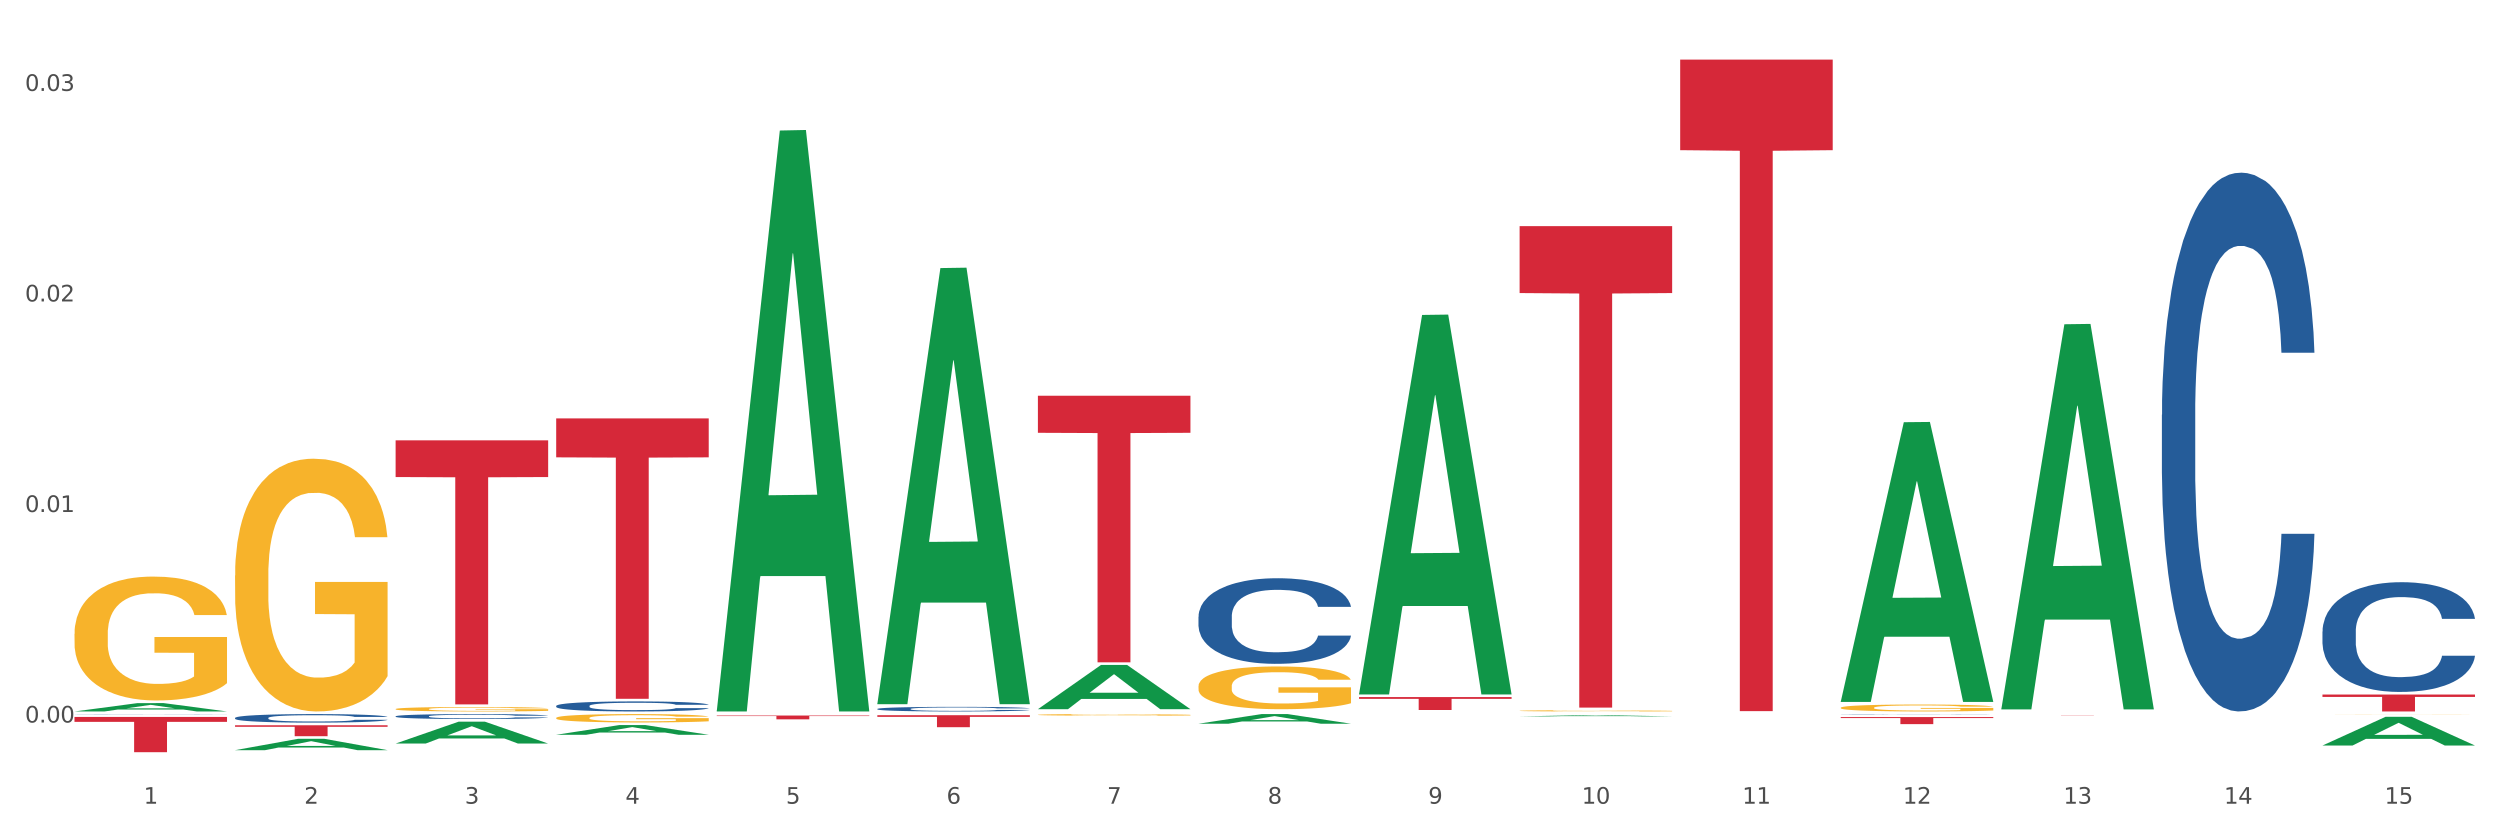 <?xml version="1.0" encoding="utf-8" standalone="no"?>
<!DOCTYPE svg PUBLIC "-//W3C//DTD SVG 1.1//EN"
  "http://www.w3.org/Graphics/SVG/1.1/DTD/svg11.dtd">
<svg xmlns:xlink="http://www.w3.org/1999/xlink" width="1080pt" height="360pt" viewBox="0 0 1080 360" xmlns="http://www.w3.org/2000/svg" version="1.1">
 <rect x="0" y="0" width="1080" height="360" fill="#333333" stroke="none"/>
 <defs>
  <style type="text/css">*{stroke-linejoin: round; stroke-linecap: butt}</style>
 </defs>
 <g id="figure_1">
  <g id="patch_1">
   <path d="M 0 360 
L 1080 360 
L 1080 0 
L 0 0 
z
" style="fill: #ffffff; stroke: #ffffff; stroke-linejoin: miter"/>
  </g>
  <g id="axes_1">
   <g id="matplotlib.axis_1">
    <g id="xtick_1">
     <g id="text_1">
      <!-- 1 -->
      <g style="fill: #4d4d4d" transform="translate(62.07 347.204) scale(0.096 -0.096)">
       <defs>
        <path id="DejaVuSans-31" d="M 794 531 
L 1825 531 
L 1825 4091 
L 703 3866 
L 703 4441 
L 1819 4666 
L 2450 4666 
L 2450 531 
L 3481 531 
L 3481 0 
L 794 0 
L 794 531 
z
" transform="scale(0.016)"/>
       </defs>
       <use xlink:href="#DejaVuSans-31"/>
      </g>
     </g>
    </g>
    <g id="xtick_2">
     <g id="text_2">
      <!-- 2 -->
      <g style="fill: #4d4d4d" transform="translate(131.436 347.204) scale(0.096 -0.096)">
       <defs>
        <path id="DejaVuSans-32" d="M 1228 531 
L 3431 531 
L 3431 0 
L 469 0 
L 469 531 
Q 828 903 1448 1529 
Q 2069 2156 2228 2338 
Q 2531 2678 2651 2914 
Q 2772 3150 2772 3378 
Q 2772 3750 2511 3984 
Q 2250 4219 1831 4219 
Q 1534 4219 1204 4116 
Q 875 4013 500 3803 
L 500 4441 
Q 881 4594 1212 4672 
Q 1544 4750 1819 4750 
Q 2544 4750 2975 4387 
Q 3406 4025 3406 3419 
Q 3406 3131 3298 2873 
Q 3191 2616 2906 2266 
Q 2828 2175 2409 1742 
Q 1991 1309 1228 531 
z
" transform="scale(0.016)"/>
       </defs>
       <use xlink:href="#DejaVuSans-32"/>
      </g>
     </g>
    </g>
    <g id="xtick_3">
     <g id="text_3">
      <!-- 3 -->
      <g style="fill: #4d4d4d" transform="translate(200.802 347.204) scale(0.096 -0.096)">
       <defs>
        <path id="DejaVuSans-33" d="M 2597 2516 
Q 3050 2419 3304 2112 
Q 3559 1806 3559 1356 
Q 3559 666 3084 287 
Q 2609 -91 1734 -91 
Q 1441 -91 1130 -33 
Q 819 25 488 141 
L 488 750 
Q 750 597 1062 519 
Q 1375 441 1716 441 
Q 2309 441 2620 675 
Q 2931 909 2931 1356 
Q 2931 1769 2642 2001 
Q 2353 2234 1838 2234 
L 1294 2234 
L 1294 2753 
L 1863 2753 
Q 2328 2753 2575 2939 
Q 2822 3125 2822 3475 
Q 2822 3834 2567 4026 
Q 2313 4219 1838 4219 
Q 1578 4219 1281 4162 
Q 984 4106 628 3988 
L 628 4550 
Q 988 4650 1302 4700 
Q 1616 4750 1894 4750 
Q 2613 4750 3031 4423 
Q 3450 4097 3450 3541 
Q 3450 3153 3228 2886 
Q 3006 2619 2597 2516 
z
" transform="scale(0.016)"/>
       </defs>
       <use xlink:href="#DejaVuSans-33"/>
      </g>
     </g>
    </g>
    <g id="xtick_4">
     <g id="text_4">
      <!-- 4 -->
      <g style="fill: #4d4d4d" transform="translate(270.169 347.204) scale(0.096 -0.096)">
       <defs>
        <path id="DejaVuSans-34" d="M 2419 4116 
L 825 1625 
L 2419 1625 
L 2419 4116 
z
M 2253 4666 
L 3047 4666 
L 3047 1625 
L 3713 1625 
L 3713 1100 
L 3047 1100 
L 3047 0 
L 2419 0 
L 2419 1100 
L 313 1100 
L 313 1709 
L 2253 4666 
z
" transform="scale(0.016)"/>
       </defs>
       <use xlink:href="#DejaVuSans-34"/>
      </g>
     </g>
    </g>
    <g id="xtick_5">
     <g id="text_5">
      <!-- 5 -->
      <g style="fill: #4d4d4d" transform="translate(339.535 347.204) scale(0.096 -0.096)">
       <defs>
        <path id="DejaVuSans-35" d="M 691 4666 
L 3169 4666 
L 3169 4134 
L 1269 4134 
L 1269 2991 
Q 1406 3038 1543 3061 
Q 1681 3084 1819 3084 
Q 2600 3084 3056 2656 
Q 3513 2228 3513 1497 
Q 3513 744 3044 326 
Q 2575 -91 1722 -91 
Q 1428 -91 1123 -41 
Q 819 9 494 109 
L 494 744 
Q 775 591 1075 516 
Q 1375 441 1709 441 
Q 2250 441 2565 725 
Q 2881 1009 2881 1497 
Q 2881 1984 2565 2268 
Q 2250 2553 1709 2553 
Q 1456 2553 1204 2497 
Q 953 2441 691 2322 
L 691 4666 
z
" transform="scale(0.016)"/>
       </defs>
       <use xlink:href="#DejaVuSans-35"/>
      </g>
     </g>
    </g>
    <g id="xtick_6">
     <g id="text_6">
      <!-- 6 -->
      <g style="fill: #4d4d4d" transform="translate(408.901 347.204) scale(0.096 -0.096)">
       <defs>
        <path id="DejaVuSans-36" d="M 2113 2584 
Q 1688 2584 1439 2293 
Q 1191 2003 1191 1497 
Q 1191 994 1439 701 
Q 1688 409 2113 409 
Q 2538 409 2786 701 
Q 3034 994 3034 1497 
Q 3034 2003 2786 2293 
Q 2538 2584 2113 2584 
z
M 3366 4563 
L 3366 3988 
Q 3128 4100 2886 4159 
Q 2644 4219 2406 4219 
Q 1781 4219 1451 3797 
Q 1122 3375 1075 2522 
Q 1259 2794 1537 2939 
Q 1816 3084 2150 3084 
Q 2853 3084 3261 2657 
Q 3669 2231 3669 1497 
Q 3669 778 3244 343 
Q 2819 -91 2113 -91 
Q 1303 -91 875 529 
Q 447 1150 447 2328 
Q 447 3434 972 4092 
Q 1497 4750 2381 4750 
Q 2619 4750 2861 4703 
Q 3103 4656 3366 4563 
z
" transform="scale(0.016)"/>
       </defs>
       <use xlink:href="#DejaVuSans-36"/>
      </g>
     </g>
    </g>
    <g id="xtick_7">
     <g id="text_7">
      <!-- 7 -->
      <g style="fill: #4d4d4d" transform="translate(478.267 347.204) scale(0.096 -0.096)">
       <defs>
        <path id="DejaVuSans-37" d="M 525 4666 
L 3525 4666 
L 3525 4397 
L 1831 0 
L 1172 0 
L 2766 4134 
L 525 4134 
L 525 4666 
z
" transform="scale(0.016)"/>
       </defs>
       <use xlink:href="#DejaVuSans-37"/>
      </g>
     </g>
    </g>
    <g id="xtick_8">
     <g id="text_8">
      <!-- 8 -->
      <g style="fill: #4d4d4d" transform="translate(547.634 347.204) scale(0.096 -0.096)">
       <defs>
        <path id="DejaVuSans-38" d="M 2034 2216 
Q 1584 2216 1326 1975 
Q 1069 1734 1069 1313 
Q 1069 891 1326 650 
Q 1584 409 2034 409 
Q 2484 409 2743 651 
Q 3003 894 3003 1313 
Q 3003 1734 2745 1975 
Q 2488 2216 2034 2216 
z
M 1403 2484 
Q 997 2584 770 2862 
Q 544 3141 544 3541 
Q 544 4100 942 4425 
Q 1341 4750 2034 4750 
Q 2731 4750 3128 4425 
Q 3525 4100 3525 3541 
Q 3525 3141 3298 2862 
Q 3072 2584 2669 2484 
Q 3125 2378 3379 2068 
Q 3634 1759 3634 1313 
Q 3634 634 3220 271 
Q 2806 -91 2034 -91 
Q 1263 -91 848 271 
Q 434 634 434 1313 
Q 434 1759 690 2068 
Q 947 2378 1403 2484 
z
M 1172 3481 
Q 1172 3119 1398 2916 
Q 1625 2713 2034 2713 
Q 2441 2713 2670 2916 
Q 2900 3119 2900 3481 
Q 2900 3844 2670 4047 
Q 2441 4250 2034 4250 
Q 1625 4250 1398 4047 
Q 1172 3844 1172 3481 
z
" transform="scale(0.016)"/>
       </defs>
       <use xlink:href="#DejaVuSans-38"/>
      </g>
     </g>
    </g>
    <g id="xtick_9">
     <g id="text_9">
      <!-- 9 -->
      <g style="fill: #4d4d4d" transform="translate(617 347.204) scale(0.096 -0.096)">
       <defs>
        <path id="DejaVuSans-39" d="M 703 97 
L 703 672 
Q 941 559 1184 500 
Q 1428 441 1663 441 
Q 2288 441 2617 861 
Q 2947 1281 2994 2138 
Q 2813 1869 2534 1725 
Q 2256 1581 1919 1581 
Q 1219 1581 811 2004 
Q 403 2428 403 3163 
Q 403 3881 828 4315 
Q 1253 4750 1959 4750 
Q 2769 4750 3195 4129 
Q 3622 3509 3622 2328 
Q 3622 1225 3098 567 
Q 2575 -91 1691 -91 
Q 1453 -91 1209 -44 
Q 966 3 703 97 
z
M 1959 2075 
Q 2384 2075 2632 2365 
Q 2881 2656 2881 3163 
Q 2881 3666 2632 3958 
Q 2384 4250 1959 4250 
Q 1534 4250 1286 3958 
Q 1038 3666 1038 3163 
Q 1038 2656 1286 2365 
Q 1534 2075 1959 2075 
z
" transform="scale(0.016)"/>
       </defs>
       <use xlink:href="#DejaVuSans-39"/>
      </g>
     </g>
    </g>
    <g id="xtick_10">
     <g id="text_10">
      <!-- 10 -->
      <g style="fill: #4d4d4d" transform="translate(683.312 347.204) scale(0.096 -0.096)">
       <defs>
        <path id="DejaVuSans-30" d="M 2034 4250 
Q 1547 4250 1301 3770 
Q 1056 3291 1056 2328 
Q 1056 1369 1301 889 
Q 1547 409 2034 409 
Q 2525 409 2770 889 
Q 3016 1369 3016 2328 
Q 3016 3291 2770 3770 
Q 2525 4250 2034 4250 
z
M 2034 4750 
Q 2819 4750 3233 4129 
Q 3647 3509 3647 2328 
Q 3647 1150 3233 529 
Q 2819 -91 2034 -91 
Q 1250 -91 836 529 
Q 422 1150 422 2328 
Q 422 3509 836 4129 
Q 1250 4750 2034 4750 
z
" transform="scale(0.016)"/>
       </defs>
       <use xlink:href="#DejaVuSans-31"/>
       <use xlink:href="#DejaVuSans-30" transform="translate(63.623 0)"/>
      </g>
     </g>
    </g>
    <g id="xtick_11">
     <g id="text_11">
      <!-- 11 -->
      <g style="fill: #4d4d4d" transform="translate(752.678 347.204) scale(0.096 -0.096)">
       <use xlink:href="#DejaVuSans-31"/>
       <use xlink:href="#DejaVuSans-31" transform="translate(63.623 0)"/>
      </g>
     </g>
    </g>
    <g id="xtick_12">
     <g id="text_12">
      <!-- 12 -->
      <g style="fill: #4d4d4d" transform="translate(822.044 347.204) scale(0.096 -0.096)">
       <use xlink:href="#DejaVuSans-31"/>
       <use xlink:href="#DejaVuSans-32" transform="translate(63.623 0)"/>
      </g>
     </g>
    </g>
    <g id="xtick_13">
     <g id="text_13">
      <!-- 13 -->
      <g style="fill: #4d4d4d" transform="translate(891.411 347.204) scale(0.096 -0.096)">
       <use xlink:href="#DejaVuSans-31"/>
       <use xlink:href="#DejaVuSans-33" transform="translate(63.623 0)"/>
      </g>
     </g>
    </g>
    <g id="xtick_14">
     <g id="text_14">
      <!-- 14 -->
      <g style="fill: #4d4d4d" transform="translate(960.777 347.204) scale(0.096 -0.096)">
       <use xlink:href="#DejaVuSans-31"/>
       <use xlink:href="#DejaVuSans-34" transform="translate(63.623 0)"/>
      </g>
     </g>
    </g>
    <g id="xtick_15">
     <g id="text_15">
      <!-- 15 -->
      <g style="fill: #4d4d4d" transform="translate(1030.143 347.204) scale(0.096 -0.096)">
       <use xlink:href="#DejaVuSans-31"/>
       <use xlink:href="#DejaVuSans-35" transform="translate(63.623 0)"/>
      </g>
     </g>
    </g>
    <g id="xtick_16"/>
    <g id="xtick_17"/>
    <g id="xtick_18"/>
    <g id="xtick_19"/>
    <g id="xtick_20"/>
    <g id="xtick_21"/>
    <g id="xtick_22"/>
    <g id="xtick_23"/>
    <g id="xtick_24"/>
    <g id="xtick_25"/>
    <g id="xtick_26"/>
    <g id="xtick_27"/>
    <g id="xtick_28"/>
    <g id="xtick_29"/>
   </g>
   <g id="matplotlib.axis_2">
    <g id="ytick_1">
     <g id="text_16">
      <!-- 0.00 -->
      <g style="fill: #4d4d4d" transform="translate(10.8 312.131) scale(0.096 -0.096)">
       <defs>
        <path id="DejaVuSans-2e" d="M 684 794 
L 1344 794 
L 1344 0 
L 684 0 
L 684 794 
z
" transform="scale(0.016)"/>
       </defs>
       <use xlink:href="#DejaVuSans-30"/>
       <use xlink:href="#DejaVuSans-2e" transform="translate(63.623 0)"/>
       <use xlink:href="#DejaVuSans-30" transform="translate(95.41 0)"/>
       <use xlink:href="#DejaVuSans-30" transform="translate(159.033 0)"/>
      </g>
     </g>
    </g>
    <g id="ytick_2">
     <g id="text_17">
      <!-- 0.01 -->
      <g style="fill: #4d4d4d" transform="translate(10.8 221.18) scale(0.096 -0.096)">
       <use xlink:href="#DejaVuSans-30"/>
       <use xlink:href="#DejaVuSans-2e" transform="translate(63.623 0)"/>
       <use xlink:href="#DejaVuSans-30" transform="translate(95.41 0)"/>
       <use xlink:href="#DejaVuSans-31" transform="translate(159.033 0)"/>
      </g>
     </g>
    </g>
    <g id="ytick_3">
     <g id="text_18">
      <!-- 0.02 -->
      <g style="fill: #4d4d4d" transform="translate(10.8 130.229) scale(0.096 -0.096)">
       <use xlink:href="#DejaVuSans-30"/>
       <use xlink:href="#DejaVuSans-2e" transform="translate(63.623 0)"/>
       <use xlink:href="#DejaVuSans-30" transform="translate(95.41 0)"/>
       <use xlink:href="#DejaVuSans-32" transform="translate(159.033 0)"/>
      </g>
     </g>
    </g>
    <g id="ytick_4">
     <g id="text_19">
      <!-- 0.03 -->
      <g style="fill: #4d4d4d" transform="translate(10.8 39.277) scale(0.096 -0.096)">
       <use xlink:href="#DejaVuSans-30"/>
       <use xlink:href="#DejaVuSans-2e" transform="translate(63.623 0)"/>
       <use xlink:href="#DejaVuSans-30" transform="translate(95.41 0)"/>
       <use xlink:href="#DejaVuSans-33" transform="translate(159.033 0)"/>
      </g>
     </g>
    </g>
    <g id="ytick_5"/>
    <g id="ytick_6"/>
    <g id="ytick_7"/>
   </g>
   <g id="PolyCollection_1">
    <path d="M 32.175 307.346 
L 32.243 307.343 
L 59.417 303.741 
L 70.695 303.738 
L 98.073 307.353 
L 85.029 307.353 
L 79.119 306.511 
L 51.061 306.511 
L 50.857 306.525 
L 45.151 307.353 
L 32.175 307.353 
L 32.175 307.346 
L 54.594 306.009 
L 75.586 306.005 
L 65.192 304.508 
L 65.056 304.502 
L 64.92 304.512 
L 54.526 306.005 
L 54.594 306.009 
L 32.175 307.346 
z
" clip-path="url(#p4dc3e967d1)" style="fill: #109648"/>
    <path d="M 101.541 248.615 
L 101.619 248.515 
L 101.619 244.925 
L 101.775 241.834 
L 102.553 234.354 
L 103.72 228.171 
L 104.575 224.88 
L 105.431 222.188 
L 106.443 219.495 
L 107.688 216.703 
L 109.944 212.614 
L 111.344 210.52 
L 113.056 208.326 
L 116.168 205.135 
L 118.424 203.34 
L 120.758 201.844 
L 124.57 200.049 
L 127.06 199.251 
L 129.705 198.653 
L 132.895 198.254 
L 135.307 198.154 
L 140.598 198.453 
L 145.11 199.351 
L 147.289 200.049 
L 150.089 201.245 
L 151.568 202.043 
L 153.979 203.639 
L 156.469 205.733 
L 158.181 207.528 
L 160.748 210.919 
L 162.693 214.309 
L 164.483 218.498 
L 165.416 221.39 
L 166.117 224.083 
L 166.739 227.174 
L 167.361 232.061 
L 153.357 232.061 
L 152.812 228.57 
L 151.957 225.279 
L 150.712 222.088 
L 149.623 220.094 
L 147.755 217.6 
L 146.044 216.005 
L 144.254 214.808 
L 142.076 213.811 
L 140.364 213.312 
L 137.952 212.913 
L 133.206 213.013 
L 130.017 213.811 
L 127.838 214.808 
L 126.438 215.706 
L 125.193 216.703 
L 123.792 218.099 
L 122.159 220.193 
L 120.992 222.088 
L 119.825 224.481 
L 118.891 226.875 
L 118.035 229.667 
L 117.335 232.659 
L 116.79 235.75 
L 116.324 239.54 
L 115.935 245.823 
L 115.935 259.485 
L 116.09 262.577 
L 116.479 266.665 
L 116.946 269.757 
L 117.724 273.447 
L 118.424 275.94 
L 119.747 279.53 
L 121.225 282.522 
L 122.392 284.416 
L 123.559 286.012 
L 125.582 288.206 
L 127.838 290.001 
L 129.783 291.098 
L 132.428 292.095 
L 134.218 292.494 
L 135.774 292.694 
L 139.586 292.694 
L 142.309 292.394 
L 145.343 291.696 
L 147.678 290.799 
L 149.623 289.702 
L 151.801 287.907 
L 153.201 286.211 
L 153.201 265.369 
L 136.085 265.269 
L 136.085 251.407 
L 167.439 251.407 
L 167.439 292.095 
L 166.117 294.189 
L 164.638 296.084 
L 163.082 297.78 
L 160.748 299.874 
L 157.947 301.868 
L 155.458 303.264 
L 152.812 304.461 
L 149.7 305.558 
L 145.655 306.555 
L 143.165 306.954 
L 140.053 307.253 
L 136.396 307.353 
L 133.206 307.154 
L 130.094 306.655 
L 126.827 305.758 
L 123.637 304.461 
L 121.225 303.165 
L 118.813 301.569 
L 116.246 299.475 
L 114.223 297.48 
L 112.667 295.685 
L 110.955 293.392 
L 109.088 290.4 
L 107.688 287.707 
L 106.443 284.915 
L 105.12 281.325 
L 104.186 278.233 
L 103.253 274.344 
L 102.708 271.452 
L 102.086 266.964 
L 101.619 260.682 
L 101.541 248.615 
z
" clip-path="url(#p4dc3e967d1)" style="fill: #f7b32b"/>
    <path d="M 170.907 306.314 
L 170.985 306.312 
L 170.985 306.248 
L 171.141 306.193 
L 171.919 306.061 
L 173.086 305.952 
L 173.942 305.893 
L 174.798 305.846 
L 175.809 305.798 
L 177.054 305.749 
L 179.31 305.676 
L 180.71 305.639 
L 182.422 305.6 
L 185.534 305.544 
L 187.79 305.512 
L 190.124 305.486 
L 193.937 305.454 
L 196.426 305.44 
L 199.072 305.429 
L 202.261 305.422 
L 204.673 305.42 
L 209.964 305.426 
L 214.476 305.442 
L 216.655 305.454 
L 219.456 305.475 
L 220.934 305.489 
L 223.346 305.517 
L 225.835 305.555 
L 227.547 305.586 
L 230.114 305.646 
L 232.059 305.706 
L 233.849 305.78 
L 234.783 305.832 
L 235.483 305.879 
L 236.105 305.934 
L 236.728 306.021 
L 222.723 306.021 
L 222.179 305.959 
L 221.323 305.9 
L 220.078 305.844 
L 218.989 305.809 
L 217.122 305.765 
L 215.41 305.736 
L 213.62 305.715 
L 211.442 305.697 
L 209.73 305.689 
L 207.319 305.682 
L 202.573 305.683 
L 199.383 305.697 
L 197.204 305.715 
L 195.804 305.731 
L 194.559 305.749 
L 193.159 305.773 
L 191.525 305.81 
L 190.358 305.844 
L 189.191 305.886 
L 188.257 305.929 
L 187.401 305.978 
L 186.701 306.031 
L 186.157 306.086 
L 185.69 306.153 
L 185.301 306.264 
L 185.301 306.506 
L 185.456 306.561 
L 185.845 306.633 
L 186.312 306.688 
L 187.09 306.753 
L 187.79 306.797 
L 189.113 306.861 
L 190.591 306.914 
L 191.758 306.947 
L 192.925 306.975 
L 194.948 307.014 
L 197.204 307.046 
L 199.149 307.065 
L 201.795 307.083 
L 203.584 307.09 
L 205.14 307.094 
L 208.952 307.094 
L 211.675 307.088 
L 214.71 307.076 
L 217.044 307.06 
L 218.989 307.041 
L 221.167 307.009 
L 222.568 306.979 
L 222.568 306.61 
L 205.451 306.608 
L 205.451 306.363 
L 236.805 306.363 
L 236.805 307.083 
L 235.483 307.12 
L 234.004 307.154 
L 232.448 307.184 
L 230.114 307.221 
L 227.314 307.256 
L 224.824 307.281 
L 222.179 307.302 
L 219.067 307.321 
L 215.021 307.339 
L 212.531 307.346 
L 209.419 307.351 
L 205.763 307.353 
L 202.573 307.35 
L 199.461 307.341 
L 196.193 307.325 
L 193.003 307.302 
L 190.591 307.279 
L 188.179 307.251 
L 185.612 307.214 
L 183.589 307.178 
L 182.033 307.147 
L 180.321 307.106 
L 178.454 307.053 
L 177.054 307.005 
L 175.809 306.956 
L 174.486 306.892 
L 173.553 306.838 
L 172.619 306.769 
L 172.074 306.718 
L 171.452 306.638 
L 170.985 306.527 
L 170.907 306.314 
z
" clip-path="url(#p4dc3e967d1)" style="fill: #f7b32b"/>
    <path d="M 240.274 310.155 
L 240.351 310.151 
L 240.351 310.032 
L 240.507 309.93 
L 241.285 309.682 
L 242.452 309.478 
L 243.308 309.369 
L 244.164 309.28 
L 245.175 309.191 
L 246.42 309.098 
L 248.676 308.963 
L 250.077 308.893 
L 251.788 308.821 
L 254.9 308.715 
L 257.157 308.656 
L 259.491 308.606 
L 263.303 308.547 
L 265.793 308.52 
L 268.438 308.501 
L 271.628 308.487 
L 274.04 308.484 
L 279.33 308.494 
L 283.843 308.524 
L 286.021 308.547 
L 288.822 308.586 
L 290.3 308.613 
L 292.712 308.666 
L 295.202 308.735 
L 296.913 308.794 
L 299.481 308.907 
L 301.426 309.019 
L 303.215 309.158 
L 304.149 309.253 
L 304.849 309.342 
L 305.471 309.445 
L 306.094 309.607 
L 292.089 309.607 
L 291.545 309.491 
L 290.689 309.382 
L 289.444 309.276 
L 288.355 309.21 
L 286.488 309.128 
L 284.776 309.075 
L 282.987 309.035 
L 280.808 309.002 
L 279.097 308.986 
L 276.685 308.973 
L 271.939 308.976 
L 268.749 309.002 
L 266.571 309.035 
L 265.17 309.065 
L 263.925 309.098 
L 262.525 309.144 
L 260.891 309.214 
L 259.724 309.276 
L 258.557 309.356 
L 257.623 309.435 
L 256.768 309.527 
L 256.067 309.626 
L 255.523 309.729 
L 255.056 309.854 
L 254.667 310.062 
L 254.667 310.514 
L 254.823 310.617 
L 255.212 310.752 
L 255.678 310.854 
L 256.456 310.977 
L 257.157 311.059 
L 258.479 311.178 
L 259.957 311.277 
L 261.124 311.34 
L 262.291 311.393 
L 264.314 311.465 
L 266.571 311.525 
L 268.516 311.561 
L 271.161 311.594 
L 272.95 311.607 
L 274.506 311.614 
L 278.319 311.614 
L 281.042 311.604 
L 284.076 311.581 
L 286.41 311.551 
L 288.355 311.515 
L 290.533 311.455 
L 291.934 311.399 
L 291.934 310.709 
L 274.818 310.706 
L 274.818 310.247 
L 306.172 310.247 
L 306.172 311.594 
L 304.849 311.663 
L 303.371 311.726 
L 301.815 311.782 
L 299.481 311.851 
L 296.68 311.918 
L 294.19 311.964 
L 291.545 312.003 
L 288.433 312.04 
L 284.387 312.073 
L 281.897 312.086 
L 278.785 312.096 
L 275.129 312.099 
L 271.939 312.092 
L 268.827 312.076 
L 265.559 312.046 
L 262.369 312.003 
L 259.957 311.96 
L 257.546 311.908 
L 254.978 311.838 
L 252.955 311.772 
L 251.399 311.713 
L 249.688 311.637 
L 247.82 311.538 
L 246.42 311.449 
L 245.175 311.356 
L 243.853 311.237 
L 242.919 311.135 
L 241.985 311.006 
L 241.441 310.911 
L 240.818 310.762 
L 240.351 310.554 
L 240.274 310.155 
z
" clip-path="url(#p4dc3e967d1)" style="fill: #f7b32b"/>
    <path d="M 517.739 296.446 
L 517.816 296.429 
L 517.816 295.821 
L 517.972 295.298 
L 518.75 294.033 
L 519.917 292.987 
L 520.773 292.43 
L 521.629 291.975 
L 522.64 291.519 
L 523.885 291.047 
L 526.141 290.355 
L 527.542 290.001 
L 529.253 289.63 
L 532.365 289.09 
L 534.621 288.786 
L 536.956 288.533 
L 540.768 288.229 
L 543.257 288.094 
L 545.903 287.993 
L 549.093 287.926 
L 551.504 287.909 
L 556.795 287.959 
L 561.307 288.111 
L 563.486 288.229 
L 566.287 288.432 
L 567.765 288.567 
L 570.177 288.837 
L 572.666 289.191 
L 574.378 289.495 
L 576.946 290.068 
L 578.891 290.642 
L 580.68 291.35 
L 581.614 291.84 
L 582.314 292.295 
L 582.936 292.818 
L 583.559 293.645 
L 569.554 293.645 
L 569.01 293.054 
L 568.154 292.498 
L 566.909 291.958 
L 565.82 291.62 
L 563.953 291.199 
L 562.241 290.929 
L 560.452 290.726 
L 558.273 290.557 
L 556.562 290.473 
L 554.15 290.406 
L 549.404 290.423 
L 546.214 290.557 
L 544.035 290.726 
L 542.635 290.878 
L 541.39 291.047 
L 539.99 291.283 
L 538.356 291.637 
L 537.189 291.958 
L 536.022 292.363 
L 535.088 292.768 
L 534.232 293.24 
L 533.532 293.746 
L 532.988 294.269 
L 532.521 294.91 
L 532.132 295.973 
L 532.132 298.284 
L 532.287 298.807 
L 532.676 299.499 
L 533.143 300.022 
L 533.921 300.646 
L 534.621 301.068 
L 535.944 301.676 
L 537.422 302.182 
L 538.589 302.502 
L 539.756 302.772 
L 541.779 303.143 
L 544.035 303.447 
L 545.981 303.633 
L 548.626 303.801 
L 550.415 303.869 
L 551.971 303.903 
L 555.784 303.903 
L 558.507 303.852 
L 561.541 303.734 
L 563.875 303.582 
L 565.82 303.396 
L 567.998 303.093 
L 569.399 302.806 
L 569.399 299.28 
L 552.282 299.263 
L 552.282 296.918 
L 583.636 296.918 
L 583.636 303.801 
L 582.314 304.156 
L 580.836 304.476 
L 579.28 304.763 
L 576.946 305.117 
L 574.145 305.455 
L 571.655 305.691 
L 569.01 305.893 
L 565.898 306.079 
L 561.852 306.248 
L 559.362 306.315 
L 556.25 306.366 
L 552.594 306.383 
L 549.404 306.349 
L 546.292 306.265 
L 543.024 306.113 
L 539.834 305.893 
L 537.422 305.674 
L 535.01 305.404 
L 532.443 305.05 
L 530.42 304.712 
L 528.864 304.409 
L 527.153 304.021 
L 525.285 303.515 
L 523.885 303.059 
L 522.64 302.587 
L 521.317 301.979 
L 520.384 301.456 
L 519.45 300.798 
L 518.906 300.309 
L 518.283 299.55 
L 517.816 298.487 
L 517.739 296.446 
z
" clip-path="url(#p4dc3e967d1)" style="fill: #f7b32b"/>
    <path d="M 656.471 307.071 
L 656.549 307.071 
L 656.549 307.053 
L 656.704 307.039 
L 657.482 307.003 
L 658.649 306.973 
L 659.505 306.957 
L 660.361 306.944 
L 661.372 306.931 
L 662.617 306.918 
L 664.874 306.898 
L 666.274 306.888 
L 667.986 306.878 
L 671.098 306.862 
L 673.354 306.854 
L 675.688 306.847 
L 679.5 306.838 
L 681.99 306.834 
L 684.635 306.831 
L 687.825 306.829 
L 690.237 306.829 
L 695.527 306.83 
L 700.04 306.835 
L 702.218 306.838 
L 705.019 306.844 
L 706.497 306.848 
L 708.909 306.855 
L 711.399 306.865 
L 713.111 306.874 
L 715.678 306.89 
L 717.623 306.907 
L 719.412 306.927 
L 720.346 306.941 
L 721.046 306.953 
L 721.669 306.968 
L 722.291 306.992 
L 708.287 306.992 
L 707.742 306.975 
L 706.886 306.959 
L 705.642 306.944 
L 704.552 306.934 
L 702.685 306.922 
L 700.973 306.915 
L 699.184 306.909 
L 697.006 306.904 
L 695.294 306.902 
L 692.882 306.9 
L 688.136 306.9 
L 684.946 306.904 
L 682.768 306.909 
L 681.367 306.913 
L 680.123 306.918 
L 678.722 306.925 
L 677.088 306.935 
L 675.921 306.944 
L 674.754 306.955 
L 673.821 306.967 
L 672.965 306.98 
L 672.265 306.995 
L 671.72 307.009 
L 671.253 307.028 
L 670.864 307.058 
L 670.864 307.123 
L 671.02 307.138 
L 671.409 307.158 
L 671.876 307.173 
L 672.654 307.19 
L 673.354 307.202 
L 674.677 307.22 
L 676.155 307.234 
L 677.322 307.243 
L 678.489 307.251 
L 680.512 307.261 
L 682.768 307.27 
L 684.713 307.275 
L 687.358 307.28 
L 689.148 307.282 
L 690.704 307.283 
L 694.516 307.283 
L 697.239 307.281 
L 700.273 307.278 
L 702.607 307.274 
L 704.552 307.268 
L 706.731 307.26 
L 708.131 307.252 
L 708.131 307.152 
L 691.015 307.151 
L 691.015 307.085 
L 722.369 307.085 
L 722.369 307.28 
L 721.046 307.29 
L 719.568 307.299 
L 718.012 307.307 
L 715.678 307.317 
L 712.877 307.327 
L 710.387 307.334 
L 707.742 307.339 
L 704.63 307.345 
L 700.584 307.349 
L 698.095 307.351 
L 694.983 307.353 
L 691.326 307.353 
L 688.136 307.352 
L 685.024 307.35 
L 681.756 307.346 
L 678.567 307.339 
L 676.155 307.333 
L 673.743 307.325 
L 671.175 307.315 
L 669.153 307.306 
L 667.597 307.297 
L 665.885 307.286 
L 664.018 307.272 
L 662.617 307.259 
L 661.372 307.245 
L 660.05 307.228 
L 659.116 307.213 
L 658.183 307.195 
L 657.638 307.181 
L 657.016 307.159 
L 656.549 307.129 
L 656.471 307.071 
z
" clip-path="url(#p4dc3e967d1)" style="fill: #f7b32b"/>
    <path d="M 795.203 305.74 
L 795.281 305.737 
L 795.281 305.639 
L 795.437 305.554 
L 796.215 305.349 
L 797.382 305.179 
L 798.238 305.088 
L 799.094 305.014 
L 800.105 304.94 
L 801.35 304.864 
L 803.606 304.752 
L 805.006 304.694 
L 806.718 304.634 
L 809.83 304.546 
L 812.086 304.497 
L 814.42 304.456 
L 818.233 304.406 
L 820.722 304.385 
L 823.368 304.368 
L 826.557 304.357 
L 828.969 304.354 
L 834.26 304.363 
L 838.772 304.387 
L 840.951 304.406 
L 843.752 304.439 
L 845.23 304.461 
L 847.642 304.505 
L 850.131 304.563 
L 851.843 304.612 
L 854.41 304.705 
L 856.355 304.798 
L 858.145 304.913 
L 859.078 304.993 
L 859.779 305.066 
L 860.401 305.151 
L 861.024 305.286 
L 847.019 305.286 
L 846.475 305.19 
L 845.619 305.099 
L 844.374 305.012 
L 843.285 304.957 
L 841.418 304.888 
L 839.706 304.845 
L 837.916 304.812 
L 835.738 304.784 
L 834.026 304.771 
L 831.615 304.76 
L 826.869 304.762 
L 823.679 304.784 
L 821.5 304.812 
L 820.1 304.836 
L 818.855 304.864 
L 817.455 304.902 
L 815.821 304.96 
L 814.654 305.012 
L 813.487 305.077 
L 812.553 305.143 
L 811.697 305.22 
L 810.997 305.302 
L 810.453 305.387 
L 809.986 305.491 
L 809.597 305.663 
L 809.597 306.039 
L 809.752 306.124 
L 810.141 306.236 
L 810.608 306.321 
L 811.386 306.422 
L 812.086 306.491 
L 813.409 306.589 
L 814.887 306.671 
L 816.054 306.723 
L 817.221 306.767 
L 819.244 306.827 
L 821.5 306.877 
L 823.445 306.907 
L 826.091 306.934 
L 827.88 306.945 
L 829.436 306.951 
L 833.248 306.951 
L 835.971 306.942 
L 839.006 306.923 
L 841.34 306.899 
L 843.285 306.868 
L 845.463 306.819 
L 846.864 306.773 
L 846.864 306.2 
L 829.747 306.197 
L 829.747 305.817 
L 861.101 305.817 
L 861.101 306.934 
L 859.779 306.992 
L 858.3 307.044 
L 856.744 307.09 
L 854.41 307.148 
L 851.61 307.203 
L 849.12 307.241 
L 846.475 307.274 
L 843.363 307.304 
L 839.317 307.331 
L 836.827 307.342 
L 833.715 307.35 
L 830.059 307.353 
L 826.869 307.348 
L 823.757 307.334 
L 820.489 307.309 
L 817.299 307.274 
L 814.887 307.238 
L 812.475 307.194 
L 809.908 307.137 
L 807.885 307.082 
L 806.329 307.033 
L 804.617 306.97 
L 802.75 306.888 
L 801.35 306.814 
L 800.105 306.737 
L 798.782 306.638 
L 797.849 306.554 
L 796.915 306.447 
L 796.37 306.367 
L 795.748 306.244 
L 795.281 306.072 
L 795.203 305.74 
z
" clip-path="url(#p4dc3e967d1)" style="fill: #f7b32b"/>
    <path d="M 1003.302 308.502 
L 1003.38 308.502 
L 1003.38 308.501 
L 1003.535 308.5 
L 1004.314 308.497 
L 1005.481 308.495 
L 1006.336 308.494 
L 1007.192 308.493 
L 1008.204 308.492 
L 1009.448 308.491 
L 1011.705 308.489 
L 1013.105 308.488 
L 1014.817 308.488 
L 1017.929 308.487 
L 1020.185 308.486 
L 1022.519 308.485 
L 1026.331 308.485 
L 1028.821 308.484 
L 1031.466 308.484 
L 1034.656 308.484 
L 1037.068 308.484 
L 1042.358 308.484 
L 1046.871 308.484 
L 1049.049 308.485 
L 1051.85 308.485 
L 1053.328 308.485 
L 1055.74 308.486 
L 1058.23 308.487 
L 1059.942 308.487 
L 1062.509 308.489 
L 1064.454 308.49 
L 1066.244 308.491 
L 1067.177 308.492 
L 1067.877 308.493 
L 1068.5 308.494 
L 1069.122 308.496 
L 1055.118 308.496 
L 1054.573 308.495 
L 1053.717 308.494 
L 1052.473 308.493 
L 1051.383 308.492 
L 1049.516 308.491 
L 1047.805 308.49 
L 1046.015 308.49 
L 1043.837 308.49 
L 1042.125 308.489 
L 1039.713 308.489 
L 1034.967 308.489 
L 1031.777 308.49 
L 1029.599 308.49 
L 1028.199 308.49 
L 1026.954 308.491 
L 1025.553 308.491 
L 1023.919 308.492 
L 1022.752 308.493 
L 1021.585 308.493 
L 1020.652 308.494 
L 1019.796 308.495 
L 1019.096 308.496 
L 1018.551 308.497 
L 1018.084 308.499 
L 1017.695 308.501 
L 1017.695 308.506 
L 1017.851 308.507 
L 1018.24 308.508 
L 1018.707 308.509 
L 1019.485 308.511 
L 1020.185 308.512 
L 1021.508 308.513 
L 1022.986 308.514 
L 1024.153 308.515 
L 1025.32 308.515 
L 1027.343 308.516 
L 1029.599 308.517 
L 1031.544 308.517 
L 1034.189 308.517 
L 1035.979 308.517 
L 1037.535 308.518 
L 1041.347 308.518 
L 1044.07 308.517 
L 1047.104 308.517 
L 1049.438 308.517 
L 1051.383 308.516 
L 1053.562 308.516 
L 1054.962 308.515 
L 1054.962 308.508 
L 1037.846 308.508 
L 1037.846 308.503 
L 1069.2 308.503 
L 1069.2 308.517 
L 1067.877 308.518 
L 1066.399 308.519 
L 1064.843 308.519 
L 1062.509 308.52 
L 1059.708 308.521 
L 1057.219 308.521 
L 1054.573 308.522 
L 1051.461 308.522 
L 1047.416 308.522 
L 1044.926 308.523 
L 1041.814 308.523 
L 1038.157 308.523 
L 1034.967 308.523 
L 1031.855 308.522 
L 1028.588 308.522 
L 1025.398 308.522 
L 1022.986 308.521 
L 1020.574 308.521 
L 1018.007 308.52 
L 1015.984 308.519 
L 1014.428 308.519 
L 1012.716 308.518 
L 1010.849 308.517 
L 1009.448 308.516 
L 1008.204 308.515 
L 1006.881 308.513 
L 1005.947 308.512 
L 1005.014 308.511 
L 1004.469 308.51 
L 1003.847 308.508 
L 1003.38 308.506 
L 1003.302 308.502 
z
" clip-path="url(#p4dc3e967d1)" style="fill: #f7b32b"/>
    <path d="M 240.274 180.737 
L 306.172 180.737 
L 306.172 197.572 
L 280.25 197.686 
L 280.25 301.88 
L 266.039 301.88 
L 266.039 197.686 
L 240.274 197.572 
L 240.274 180.851 
L 240.274 180.737 
z
" clip-path="url(#p4dc3e967d1)" style="fill: #d62839"/>
    <path d="M 170.907 190.23 
L 236.805 190.23 
L 236.805 206.081 
L 210.883 206.188 
L 210.883 304.289 
L 196.673 304.289 
L 196.673 206.188 
L 170.907 206.081 
L 170.907 190.337 
L 170.907 190.23 
z
" clip-path="url(#p4dc3e967d1)" style="fill: #d62839"/>
    <path d="M 101.541 313.309 
L 167.439 313.309 
L 167.439 313.965 
L 141.517 313.969 
L 141.517 318.026 
L 127.307 318.026 
L 127.307 313.969 
L 101.541 313.965 
L 101.541 313.313 
L 101.541 313.309 
z
" clip-path="url(#p4dc3e967d1)" style="fill: #d62839"/>
    <path d="M 32.175 309.724 
L 98.073 309.724 
L 98.073 311.839 
L 72.151 311.854 
L 72.151 324.95 
L 57.941 324.95 
L 57.941 311.854 
L 32.175 311.839 
L 32.175 309.738 
L 32.175 309.724 
z
" clip-path="url(#p4dc3e967d1)" style="fill: #d62839"/>
    <path d="M 32.175 308.533 
L 32.253 308.533 
L 32.253 308.53 
L 32.487 308.526 
L 33.343 308.519 
L 34.434 308.514 
L 36.303 308.508 
L 37.316 308.505 
L 38.64 308.502 
L 41.366 308.498 
L 44.482 308.494 
L 46.663 308.492 
L 48.299 308.49 
L 51.96 308.488 
L 54.063 308.487 
L 56.244 308.486 
L 58.114 308.485 
L 61.229 308.484 
L 63.722 308.484 
L 66.604 308.484 
L 69.019 308.484 
L 72.212 308.485 
L 76.886 308.486 
L 78.677 308.486 
L 81.092 308.488 
L 83.585 308.489 
L 85.61 308.491 
L 87.947 308.493 
L 90.361 308.496 
L 92.698 308.5 
L 94.334 308.503 
L 95.658 308.507 
L 96.827 308.511 
L 97.683 308.516 
L 98.073 308.52 
L 83.818 308.52 
L 83.429 308.517 
L 82.65 308.513 
L 81.871 308.51 
L 81.014 308.508 
L 79.69 308.505 
L 78.522 308.504 
L 76.574 308.502 
L 74.783 308.501 
L 73.303 308.5 
L 71.511 308.499 
L 67.694 308.499 
L 64.968 308.499 
L 63.255 308.499 
L 61.151 308.5 
L 59.36 308.5 
L 57.257 308.501 
L 55.621 308.503 
L 53.985 308.504 
L 53.05 308.506 
L 51.648 308.508 
L 50.714 308.51 
L 49.467 308.513 
L 48.766 308.515 
L 47.52 308.52 
L 46.975 308.525 
L 46.741 308.528 
L 46.585 308.531 
L 46.585 308.546 
L 47.053 308.553 
L 47.442 308.556 
L 48.065 308.559 
L 49.234 308.564 
L 50.947 308.568 
L 52.739 308.571 
L 54.219 308.573 
L 55.621 308.574 
L 57.023 308.576 
L 58.737 308.577 
L 60.139 308.577 
L 62.242 308.578 
L 64.734 308.578 
L 66.682 308.578 
L 70.654 308.578 
L 72.446 308.577 
L 74.16 308.576 
L 76.029 308.575 
L 77.509 308.574 
L 78.366 308.573 
L 79.768 308.571 
L 80.858 308.569 
L 81.793 308.567 
L 82.416 308.565 
L 83.117 308.562 
L 83.663 308.559 
L 83.818 308.557 
L 98.073 308.557 
L 97.761 308.56 
L 97.216 308.564 
L 96.126 308.569 
L 95.269 308.571 
L 93.945 308.575 
L 92.542 308.577 
L 90.595 308.58 
L 88.804 308.583 
L 86.934 308.585 
L 84.909 308.586 
L 81.248 308.589 
L 79.924 308.59 
L 77.12 308.591 
L 74.939 308.591 
L 71.745 308.592 
L 68.473 308.593 
L 65.046 308.593 
L 62.008 308.592 
L 58.659 308.592 
L 56.556 308.591 
L 54.219 308.59 
L 51.493 308.589 
L 48.922 308.587 
L 46.507 308.585 
L 44.248 308.583 
L 42.145 308.58 
L 39.419 308.576 
L 37.394 308.572 
L 35.914 308.568 
L 34.901 308.565 
L 33.889 308.561 
L 33.343 308.558 
L 32.487 308.551 
L 32.175 308.544 
L 32.175 308.533 
z
" clip-path="url(#p4dc3e967d1)" style="fill: #255c99"/>
    <path d="M 101.541 310.144 
L 101.619 310.141 
L 101.619 310.046 
L 101.853 309.918 
L 102.71 309.682 
L 103.8 309.503 
L 105.67 309.294 
L 106.682 309.206 
L 108.006 309.108 
L 110.733 308.95 
L 113.848 308.815 
L 116.029 308.74 
L 117.665 308.693 
L 121.326 308.609 
L 123.429 308.572 
L 125.61 308.541 
L 127.48 308.521 
L 130.595 308.498 
L 133.088 308.487 
L 135.97 308.484 
L 138.385 308.487 
L 141.578 308.501 
L 146.252 308.541 
L 148.044 308.565 
L 150.458 308.606 
L 152.951 308.659 
L 154.976 308.713 
L 157.313 308.791 
L 159.728 308.892 
L 162.064 309.02 
L 163.7 309.139 
L 165.024 309.263 
L 166.193 309.415 
L 167.05 309.58 
L 167.439 309.719 
L 153.185 309.719 
L 152.795 309.594 
L 152.016 309.459 
L 151.237 309.368 
L 150.38 309.294 
L 149.056 309.209 
L 147.888 309.155 
L 145.941 309.091 
L 144.149 309.051 
L 142.669 309.027 
L 140.877 309.007 
L 137.061 308.987 
L 134.334 308.987 
L 132.621 308.993 
L 130.518 309.01 
L 128.726 309.034 
L 126.623 309.074 
L 124.987 309.118 
L 123.351 309.176 
L 122.417 309.216 
L 121.015 309.29 
L 120.08 309.351 
L 118.834 309.456 
L 118.133 309.53 
L 116.886 309.722 
L 116.341 309.864 
L 116.107 309.962 
L 115.952 310.07 
L 115.952 310.596 
L 116.419 310.832 
L 116.808 310.933 
L 117.431 311.048 
L 118.6 311.196 
L 120.314 311.342 
L 122.105 311.446 
L 123.585 311.51 
L 124.987 311.557 
L 126.389 311.595 
L 128.103 311.628 
L 129.505 311.649 
L 131.608 311.669 
L 134.101 311.679 
L 136.048 311.679 
L 140.021 311.662 
L 141.812 311.645 
L 143.526 311.622 
L 145.395 311.584 
L 146.875 311.544 
L 147.732 311.514 
L 149.134 311.449 
L 150.225 311.382 
L 151.159 311.304 
L 151.783 311.237 
L 152.484 311.136 
L 153.029 311.021 
L 153.185 310.96 
L 167.439 310.96 
L 167.128 311.082 
L 166.582 311.2 
L 165.492 311.358 
L 164.635 311.449 
L 163.311 311.561 
L 161.909 311.655 
L 159.961 311.76 
L 158.17 311.837 
L 156.3 311.905 
L 154.275 311.966 
L 150.614 312.05 
L 149.29 312.074 
L 146.486 312.114 
L 144.305 312.138 
L 141.111 312.161 
L 137.84 312.175 
L 134.412 312.178 
L 131.374 312.171 
L 128.025 312.151 
L 125.922 312.131 
L 123.585 312.101 
L 120.859 312.053 
L 118.288 311.996 
L 115.874 311.929 
L 113.615 311.851 
L 111.512 311.763 
L 108.785 311.618 
L 106.76 311.476 
L 105.28 311.345 
L 104.267 311.234 
L 103.255 311.092 
L 102.71 310.994 
L 101.853 310.758 
L 101.541 310.539 
L 101.541 310.144 
z
" clip-path="url(#p4dc3e967d1)" style="fill: #255c99"/>
    <path d="M 170.907 309.442 
L 170.985 309.44 
L 170.985 309.386 
L 171.219 309.312 
L 172.076 309.175 
L 173.166 309.072 
L 175.036 308.951 
L 176.048 308.901 
L 177.373 308.844 
L 180.099 308.753 
L 183.215 308.675 
L 185.396 308.632 
L 187.031 308.605 
L 190.692 308.556 
L 192.796 308.535 
L 194.977 308.517 
L 196.846 308.505 
L 199.962 308.492 
L 202.454 308.486 
L 205.336 308.484 
L 207.751 308.486 
L 210.945 308.494 
L 215.618 308.517 
L 217.41 308.531 
L 219.825 308.554 
L 222.317 308.585 
L 224.342 308.616 
L 226.679 308.661 
L 229.094 308.72 
L 231.431 308.794 
L 233.066 308.862 
L 234.391 308.934 
L 235.559 309.021 
L 236.416 309.117 
L 236.805 309.197 
L 222.551 309.197 
L 222.161 309.125 
L 221.382 309.047 
L 220.604 308.994 
L 219.747 308.951 
L 218.422 308.903 
L 217.254 308.872 
L 215.307 308.835 
L 213.515 308.811 
L 212.035 308.798 
L 210.244 308.786 
L 206.427 308.774 
L 203.701 308.774 
L 201.987 308.778 
L 199.884 308.788 
L 198.092 308.801 
L 195.989 308.825 
L 194.353 308.85 
L 192.718 308.883 
L 191.783 308.907 
L 190.381 308.949 
L 189.446 308.984 
L 188.2 309.045 
L 187.499 309.088 
L 186.252 309.199 
L 185.707 309.28 
L 185.474 309.337 
L 185.318 309.399 
L 185.318 309.703 
L 185.785 309.839 
L 186.175 309.898 
L 186.798 309.964 
L 187.966 310.049 
L 189.68 310.133 
L 191.471 310.194 
L 192.951 310.231 
L 194.353 310.258 
L 195.755 310.279 
L 197.469 310.299 
L 198.871 310.31 
L 200.974 310.322 
L 203.467 310.328 
L 205.414 310.328 
L 209.387 310.318 
L 211.178 310.308 
L 212.892 310.295 
L 214.761 310.273 
L 216.241 310.25 
L 217.098 310.232 
L 218.5 310.195 
L 219.591 310.157 
L 220.526 310.112 
L 221.149 310.073 
L 221.85 310.014 
L 222.395 309.948 
L 222.551 309.913 
L 236.805 309.913 
L 236.494 309.983 
L 235.949 310.051 
L 234.858 310.143 
L 234.001 310.195 
L 232.677 310.26 
L 231.275 310.314 
L 229.328 310.375 
L 227.536 310.419 
L 225.667 310.458 
L 223.641 310.493 
L 219.98 310.542 
L 218.656 310.556 
L 215.852 310.579 
L 213.671 310.593 
L 210.477 310.606 
L 207.206 310.614 
L 203.779 310.616 
L 200.741 310.612 
L 197.391 310.6 
L 195.288 310.589 
L 192.951 310.571 
L 190.225 310.544 
L 187.655 310.511 
L 185.24 310.472 
L 182.981 310.427 
L 180.878 310.377 
L 178.152 310.293 
L 176.126 310.211 
L 174.646 310.135 
L 173.634 310.071 
L 172.621 309.989 
L 172.076 309.933 
L 171.219 309.796 
L 170.907 309.67 
L 170.907 309.442 
z
" clip-path="url(#p4dc3e967d1)" style="fill: #255c99"/>
    <path d="M 240.274 304.962 
L 240.352 304.958 
L 240.352 304.847 
L 240.585 304.696 
L 241.442 304.419 
L 242.533 304.209 
L 244.402 303.963 
L 245.415 303.86 
L 246.739 303.745 
L 249.465 303.558 
L 252.581 303.4 
L 254.762 303.312 
L 256.398 303.257 
L 260.059 303.158 
L 262.162 303.114 
L 264.343 303.078 
L 266.212 303.055 
L 269.328 303.027 
L 271.821 303.015 
L 274.703 303.011 
L 277.117 303.015 
L 280.311 303.031 
L 284.985 303.078 
L 286.776 303.106 
L 289.191 303.154 
L 291.683 303.217 
L 293.709 303.281 
L 296.045 303.372 
L 298.46 303.491 
L 300.797 303.642 
L 302.433 303.78 
L 303.757 303.927 
L 304.925 304.105 
L 305.782 304.3 
L 306.172 304.462 
L 291.917 304.462 
L 291.528 304.316 
L 290.749 304.157 
L 289.97 304.05 
L 289.113 303.963 
L 287.789 303.864 
L 286.62 303.8 
L 284.673 303.725 
L 282.881 303.677 
L 281.401 303.649 
L 279.61 303.626 
L 275.793 303.602 
L 273.067 303.602 
L 271.353 303.61 
L 269.25 303.63 
L 267.458 303.657 
L 265.355 303.705 
L 263.72 303.757 
L 262.084 303.824 
L 261.149 303.872 
L 259.747 303.959 
L 258.812 304.03 
L 257.566 304.153 
L 256.865 304.24 
L 255.619 304.466 
L 255.073 304.633 
L 254.84 304.748 
L 254.684 304.875 
L 254.684 305.493 
L 255.151 305.771 
L 255.541 305.89 
L 256.164 306.025 
L 257.332 306.199 
L 259.046 306.37 
L 260.838 306.493 
L 262.318 306.568 
L 263.72 306.624 
L 265.122 306.667 
L 266.835 306.707 
L 268.237 306.731 
L 270.341 306.754 
L 272.833 306.766 
L 274.78 306.766 
L 278.753 306.746 
L 280.545 306.727 
L 282.258 306.699 
L 284.128 306.655 
L 285.608 306.608 
L 286.465 306.572 
L 287.867 306.497 
L 288.957 306.417 
L 289.892 306.326 
L 290.515 306.247 
L 291.216 306.128 
L 291.761 305.993 
L 291.917 305.922 
L 306.172 305.922 
L 305.86 306.064 
L 305.315 306.203 
L 304.224 306.39 
L 303.367 306.497 
L 302.043 306.627 
L 300.641 306.739 
L 298.694 306.861 
L 296.902 306.953 
L 295.033 307.032 
L 293.008 307.103 
L 289.347 307.202 
L 288.022 307.23 
L 285.218 307.278 
L 283.037 307.306 
L 279.844 307.333 
L 276.572 307.349 
L 273.145 307.353 
L 270.107 307.345 
L 266.757 307.321 
L 264.654 307.298 
L 262.318 307.262 
L 259.591 307.206 
L 257.021 307.139 
L 254.606 307.06 
L 252.347 306.969 
L 250.244 306.865 
L 247.518 306.695 
L 245.493 306.528 
L 244.013 306.374 
L 243 306.243 
L 241.987 306.076 
L 241.442 305.961 
L 240.585 305.684 
L 240.274 305.426 
L 240.274 304.962 
z
" clip-path="url(#p4dc3e967d1)" style="fill: #255c99"/>
    <path d="M 379.006 306.255 
L 379.084 306.253 
L 379.084 306.202 
L 379.318 306.133 
L 380.175 306.005 
L 381.265 305.908 
L 383.134 305.795 
L 384.147 305.748 
L 385.471 305.695 
L 388.198 305.61 
L 391.313 305.537 
L 393.494 305.497 
L 395.13 305.471 
L 398.791 305.426 
L 400.894 305.406 
L 403.075 305.389 
L 404.945 305.378 
L 408.06 305.365 
L 410.553 305.36 
L 413.435 305.358 
L 415.85 305.36 
L 419.043 305.367 
L 423.717 305.389 
L 425.509 305.402 
L 427.923 305.424 
L 430.416 305.453 
L 432.441 305.482 
L 434.778 305.524 
L 437.193 305.579 
L 439.529 305.648 
L 441.165 305.712 
L 442.489 305.779 
L 443.658 305.861 
L 444.515 305.95 
L 444.904 306.025 
L 430.65 306.025 
L 430.26 305.958 
L 429.481 305.885 
L 428.702 305.836 
L 427.845 305.795 
L 426.521 305.75 
L 425.353 305.721 
L 423.405 305.686 
L 421.614 305.664 
L 420.134 305.652 
L 418.342 305.641 
L 414.526 305.63 
L 411.799 305.63 
L 410.086 305.633 
L 407.982 305.642 
L 406.191 305.655 
L 404.088 305.677 
L 402.452 305.701 
L 400.816 305.732 
L 399.882 305.754 
L 398.479 305.794 
L 397.545 305.826 
L 396.298 305.883 
L 395.597 305.923 
L 394.351 306.027 
L 393.806 306.103 
L 393.572 306.156 
L 393.416 306.214 
L 393.416 306.499 
L 393.884 306.626 
L 394.273 306.681 
L 394.896 306.743 
L 396.065 306.823 
L 397.778 306.901 
L 399.57 306.958 
L 401.05 306.992 
L 402.452 307.018 
L 403.854 307.038 
L 405.568 307.056 
L 406.97 307.067 
L 409.073 307.078 
L 411.566 307.084 
L 413.513 307.084 
L 417.485 307.074 
L 419.277 307.065 
L 420.991 307.053 
L 422.86 307.033 
L 424.34 307.011 
L 425.197 306.994 
L 426.599 306.96 
L 427.69 306.923 
L 428.624 306.881 
L 429.247 306.845 
L 429.948 306.79 
L 430.494 306.728 
L 430.65 306.695 
L 444.904 306.695 
L 444.592 306.761 
L 444.047 306.825 
L 442.957 306.91 
L 442.1 306.96 
L 440.776 307.02 
L 439.374 307.071 
L 437.426 307.127 
L 435.635 307.169 
L 433.765 307.206 
L 431.74 307.238 
L 428.079 307.284 
L 426.755 307.297 
L 423.951 307.319 
L 421.77 307.331 
L 418.576 307.344 
L 415.304 307.351 
L 411.877 307.353 
L 408.839 307.35 
L 405.49 307.339 
L 403.387 307.328 
L 401.05 307.311 
L 398.324 307.286 
L 395.753 307.255 
L 393.339 307.218 
L 391.08 307.176 
L 388.976 307.129 
L 386.25 307.051 
L 384.225 306.974 
L 382.745 306.903 
L 381.732 306.843 
L 380.72 306.767 
L 380.175 306.714 
L 379.318 306.586 
L 379.006 306.468 
L 379.006 306.255 
z
" clip-path="url(#p4dc3e967d1)" style="fill: #255c99"/>
    <path d="M 32.175 273.814 
L 32.253 273.765 
L 32.253 272.005 
L 32.408 270.49 
L 33.186 266.823 
L 34.353 263.793 
L 35.209 262.179 
L 36.065 260.86 
L 37.076 259.54 
L 38.321 258.171 
L 40.578 256.167 
L 41.978 255.14 
L 43.69 254.065 
L 46.802 252.5 
L 49.058 251.62 
L 51.392 250.887 
L 55.204 250.007 
L 57.694 249.616 
L 60.339 249.323 
L 63.529 249.127 
L 65.941 249.078 
L 71.231 249.225 
L 75.744 249.665 
L 77.922 250.007 
L 80.723 250.594 
L 82.201 250.985 
L 84.613 251.767 
L 87.103 252.794 
L 88.815 253.674 
L 91.382 255.336 
L 93.327 256.998 
L 95.116 259.051 
L 96.05 260.468 
L 96.75 261.788 
L 97.373 263.304 
L 97.995 265.699 
L 83.991 265.699 
L 83.446 263.988 
L 82.59 262.375 
L 81.346 260.811 
L 80.256 259.833 
L 78.389 258.611 
L 76.677 257.829 
L 74.888 257.242 
L 72.71 256.753 
L 70.998 256.509 
L 68.586 256.313 
L 63.84 256.362 
L 60.65 256.753 
L 58.472 257.242 
L 57.071 257.682 
L 55.827 258.171 
L 54.426 258.855 
L 52.792 259.882 
L 51.625 260.811 
L 50.458 261.984 
L 49.525 263.157 
L 48.669 264.526 
L 47.969 265.992 
L 47.424 267.508 
L 46.957 269.365 
L 46.568 272.445 
L 46.568 279.142 
L 46.724 280.658 
L 47.113 282.662 
L 47.58 284.177 
L 48.358 285.986 
L 49.058 287.208 
L 50.381 288.968 
L 51.859 290.435 
L 53.026 291.363 
L 54.193 292.146 
L 56.216 293.221 
L 58.472 294.101 
L 60.417 294.639 
L 63.062 295.128 
L 64.852 295.323 
L 66.408 295.421 
L 70.22 295.421 
L 72.943 295.274 
L 75.977 294.932 
L 78.311 294.492 
L 80.256 293.954 
L 82.435 293.074 
L 83.835 292.243 
L 83.835 282.026 
L 66.719 281.978 
L 66.719 275.183 
L 98.073 275.183 
L 98.073 295.128 
L 96.75 296.154 
L 95.272 297.083 
L 93.716 297.914 
L 91.382 298.941 
L 88.581 299.918 
L 86.091 300.603 
L 83.446 301.189 
L 80.334 301.727 
L 76.288 302.216 
L 73.799 302.411 
L 70.687 302.558 
L 67.03 302.607 
L 63.84 302.509 
L 60.728 302.265 
L 57.461 301.825 
L 54.271 301.189 
L 51.859 300.554 
L 49.447 299.772 
L 46.879 298.745 
L 44.857 297.767 
L 43.301 296.887 
L 41.589 295.763 
L 39.722 294.296 
L 38.321 292.977 
L 37.076 291.608 
L 35.754 289.848 
L 34.82 288.333 
L 33.887 286.426 
L 33.342 285.008 
L 32.72 282.809 
L 32.253 279.729 
L 32.175 273.814 
z
" clip-path="url(#p4dc3e967d1)" style="fill: #f7b32b"/>
    <path d="M 517.739 266.413 
L 517.816 266.379 
L 517.816 265.433 
L 518.05 264.15 
L 518.907 261.786 
L 519.997 259.996 
L 521.867 257.902 
L 522.88 257.024 
L 524.204 256.044 
L 526.93 254.457 
L 530.046 253.106 
L 532.227 252.363 
L 533.863 251.89 
L 537.523 251.046 
L 539.627 250.674 
L 541.808 250.37 
L 543.677 250.168 
L 546.793 249.931 
L 549.285 249.83 
L 552.167 249.796 
L 554.582 249.83 
L 557.776 249.965 
L 562.449 250.37 
L 564.241 250.607 
L 566.656 251.012 
L 569.148 251.552 
L 571.173 252.093 
L 573.51 252.87 
L 575.925 253.883 
L 578.262 255.166 
L 579.898 256.348 
L 581.222 257.598 
L 582.39 259.118 
L 583.247 260.773 
L 583.636 262.157 
L 569.382 262.157 
L 568.992 260.908 
L 568.214 259.557 
L 567.435 258.645 
L 566.578 257.902 
L 565.254 257.057 
L 564.085 256.517 
L 562.138 255.875 
L 560.346 255.47 
L 558.866 255.234 
L 557.075 255.031 
L 553.258 254.828 
L 550.532 254.828 
L 548.818 254.896 
L 546.715 255.065 
L 544.923 255.301 
L 542.82 255.707 
L 541.184 256.146 
L 539.549 256.72 
L 538.614 257.125 
L 537.212 257.868 
L 536.277 258.476 
L 535.031 259.523 
L 534.33 260.266 
L 533.084 262.191 
L 532.538 263.609 
L 532.305 264.589 
L 532.149 265.67 
L 532.149 270.938 
L 532.616 273.302 
L 533.006 274.316 
L 533.629 275.464 
L 534.797 276.95 
L 536.511 278.402 
L 538.302 279.449 
L 539.782 280.091 
L 541.184 280.564 
L 542.587 280.935 
L 544.3 281.273 
L 545.702 281.475 
L 547.805 281.678 
L 550.298 281.779 
L 552.245 281.779 
L 556.218 281.611 
L 558.009 281.442 
L 559.723 281.205 
L 561.593 280.834 
L 563.073 280.428 
L 563.929 280.125 
L 565.331 279.483 
L 566.422 278.807 
L 567.357 278.031 
L 567.98 277.355 
L 568.681 276.342 
L 569.226 275.194 
L 569.382 274.586 
L 583.636 274.586 
L 583.325 275.802 
L 582.78 276.984 
L 581.689 278.571 
L 580.832 279.483 
L 579.508 280.597 
L 578.106 281.543 
L 576.159 282.59 
L 574.367 283.367 
L 572.498 284.042 
L 570.472 284.65 
L 566.811 285.494 
L 565.487 285.731 
L 562.683 286.136 
L 560.502 286.373 
L 557.308 286.609 
L 554.037 286.744 
L 550.61 286.778 
L 547.572 286.71 
L 544.222 286.508 
L 542.119 286.305 
L 539.782 286.001 
L 537.056 285.528 
L 534.486 284.954 
L 532.071 284.279 
L 529.812 283.502 
L 527.709 282.624 
L 524.983 281.171 
L 522.957 279.753 
L 521.477 278.436 
L 520.465 277.321 
L 519.452 275.903 
L 518.907 274.923 
L 518.05 272.559 
L 517.739 270.364 
L 517.739 266.413 
z
" clip-path="url(#p4dc3e967d1)" style="fill: #255c99"/>
    <path d="M 795.203 308.553 
L 795.281 308.553 
L 795.281 308.549 
L 795.515 308.543 
L 796.372 308.534 
L 797.462 308.526 
L 799.332 308.518 
L 800.344 308.514 
L 801.669 308.51 
L 804.395 308.503 
L 807.511 308.498 
L 809.692 308.495 
L 811.327 308.493 
L 814.988 308.489 
L 817.092 308.488 
L 819.273 308.486 
L 821.142 308.486 
L 824.258 308.485 
L 826.75 308.484 
L 829.632 308.484 
L 832.047 308.484 
L 835.241 308.485 
L 839.914 308.486 
L 841.706 308.487 
L 844.121 308.489 
L 846.613 308.491 
L 848.638 308.494 
L 850.975 308.497 
L 853.39 308.501 
L 855.727 308.506 
L 857.362 308.511 
L 858.687 308.516 
L 859.855 308.523 
L 860.712 308.529 
L 861.101 308.535 
L 846.847 308.535 
L 846.457 308.53 
L 845.678 308.524 
L 844.899 308.521 
L 844.043 308.518 
L 842.718 308.514 
L 841.55 308.512 
L 839.603 308.509 
L 837.811 308.508 
L 836.331 308.507 
L 834.54 308.506 
L 830.723 308.505 
L 827.997 308.505 
L 826.283 308.505 
L 824.18 308.506 
L 822.388 308.507 
L 820.285 308.508 
L 818.649 308.51 
L 817.014 308.513 
L 816.079 308.514 
L 814.677 308.517 
L 813.742 308.52 
L 812.496 308.524 
L 811.795 308.527 
L 810.548 308.535 
L 810.003 308.541 
L 809.77 308.545 
L 809.614 308.55 
L 809.614 308.571 
L 810.081 308.581 
L 810.471 308.585 
L 811.094 308.59 
L 812.262 308.596 
L 813.976 308.602 
L 815.767 308.607 
L 817.247 308.609 
L 818.649 308.611 
L 820.051 308.613 
L 821.765 308.614 
L 823.167 308.615 
L 825.27 308.616 
L 827.763 308.616 
L 829.71 308.616 
L 833.683 308.616 
L 835.474 308.615 
L 837.188 308.614 
L 839.057 308.612 
L 840.537 308.611 
L 841.394 308.609 
L 842.796 308.607 
L 843.887 308.604 
L 844.822 308.601 
L 845.445 308.598 
L 846.146 308.594 
L 846.691 308.589 
L 846.847 308.586 
L 861.101 308.586 
L 860.79 308.592 
L 860.245 308.596 
L 859.154 308.603 
L 858.297 308.607 
L 856.973 308.611 
L 855.571 308.615 
L 853.624 308.62 
L 851.832 308.623 
L 849.963 308.626 
L 847.937 308.628 
L 844.276 308.632 
L 842.952 308.633 
L 840.148 308.634 
L 837.967 308.635 
L 834.773 308.636 
L 831.502 308.637 
L 828.074 308.637 
L 825.037 308.637 
L 821.687 308.636 
L 819.584 308.635 
L 817.247 308.634 
L 814.521 308.632 
L 811.951 308.629 
L 809.536 308.627 
L 807.277 308.623 
L 805.174 308.62 
L 802.448 308.614 
L 800.422 308.608 
L 798.942 308.602 
L 797.93 308.598 
L 796.917 308.592 
L 796.372 308.588 
L 795.515 308.578 
L 795.203 308.569 
L 795.203 308.553 
z
" clip-path="url(#p4dc3e967d1)" style="fill: #255c99"/>
    <path d="M 933.936 179.175 
L 934.014 178.963 
L 934.014 173.011 
L 934.247 164.933 
L 935.104 150.053 
L 936.195 138.787 
L 938.064 125.608 
L 939.077 120.081 
L 940.401 113.917 
L 943.127 103.926 
L 946.243 95.424 
L 948.424 90.747 
L 950.06 87.771 
L 953.721 82.457 
L 955.824 80.119 
L 958.005 78.206 
L 959.874 76.93 
L 962.99 75.442 
L 965.483 74.805 
L 968.365 74.592 
L 970.779 74.805 
L 973.973 75.655 
L 978.647 78.206 
L 980.438 79.694 
L 982.853 82.244 
L 985.346 85.646 
L 987.371 89.047 
L 989.708 93.936 
L 992.122 100.313 
L 994.459 108.39 
L 996.095 115.83 
L 997.419 123.695 
L 998.587 133.261 
L 999.444 143.676 
L 999.834 152.392 
L 985.579 152.392 
L 985.19 144.527 
L 984.411 136.024 
L 983.632 130.285 
L 982.775 125.608 
L 981.451 120.294 
L 980.283 116.893 
L 978.335 112.854 
L 976.544 110.303 
L 975.064 108.815 
L 973.272 107.54 
L 969.455 106.265 
L 966.729 106.265 
L 965.015 106.69 
L 962.912 107.753 
L 961.121 109.241 
L 959.018 111.791 
L 957.382 114.555 
L 955.746 118.168 
L 954.811 120.719 
L 953.409 125.396 
L 952.475 129.222 
L 951.228 135.811 
L 950.527 140.488 
L 949.281 152.604 
L 948.736 161.532 
L 948.502 167.697 
L 948.346 174.499 
L 948.346 207.659 
L 948.814 222.539 
L 949.203 228.916 
L 949.826 236.143 
L 950.995 245.496 
L 952.708 254.637 
L 954.5 261.226 
L 955.98 265.265 
L 957.382 268.241 
L 958.784 270.579 
L 960.498 272.705 
L 961.9 273.98 
L 964.003 275.256 
L 966.495 275.893 
L 968.443 275.893 
L 972.415 274.83 
L 974.207 273.768 
L 975.92 272.28 
L 977.79 269.941 
L 979.27 267.391 
L 980.127 265.477 
L 981.529 261.439 
L 982.619 257.187 
L 983.554 252.298 
L 984.177 248.047 
L 984.878 241.67 
L 985.423 234.443 
L 985.579 230.616 
L 999.834 230.616 
L 999.522 238.269 
L 998.977 245.709 
L 997.886 255.699 
L 997.03 261.439 
L 995.705 268.453 
L 994.303 274.405 
L 992.356 280.995 
L 990.564 285.884 
L 988.695 290.135 
L 986.67 293.961 
L 983.009 299.276 
L 981.685 300.764 
L 978.88 303.314 
L 976.699 304.802 
L 973.506 306.29 
L 970.234 307.141 
L 966.807 307.353 
L 963.769 306.928 
L 960.42 305.653 
L 958.317 304.377 
L 955.98 302.464 
L 953.253 299.488 
L 950.683 295.875 
L 948.268 291.623 
L 946.009 286.734 
L 943.906 281.207 
L 941.18 272.067 
L 939.155 263.139 
L 937.675 254.849 
L 936.662 247.834 
L 935.65 238.907 
L 935.104 232.742 
L 934.247 217.862 
L 933.936 204.046 
L 933.936 179.175 
z
" clip-path="url(#p4dc3e967d1)" style="fill: #255c99"/>
    <path d="M 1003.302 272.811 
L 1003.38 272.768 
L 1003.38 271.555 
L 1003.614 269.91 
L 1004.47 266.879 
L 1005.561 264.584 
L 1007.43 261.9 
L 1008.443 260.774 
L 1009.767 259.518 
L 1012.494 257.483 
L 1015.609 255.751 
L 1017.79 254.799 
L 1019.426 254.192 
L 1023.087 253.11 
L 1025.19 252.634 
L 1027.371 252.244 
L 1029.241 251.984 
L 1032.356 251.681 
L 1034.849 251.551 
L 1037.731 251.508 
L 1040.146 251.551 
L 1043.339 251.724 
L 1048.013 252.244 
L 1049.805 252.547 
L 1052.219 253.067 
L 1054.712 253.759 
L 1056.737 254.452 
L 1059.074 255.448 
L 1061.489 256.747 
L 1063.825 258.392 
L 1065.461 259.908 
L 1066.785 261.51 
L 1067.954 263.458 
L 1068.811 265.58 
L 1069.2 267.355 
L 1054.945 267.355 
L 1054.556 265.753 
L 1053.777 264.021 
L 1052.998 262.852 
L 1052.141 261.9 
L 1050.817 260.817 
L 1049.649 260.124 
L 1047.701 259.302 
L 1045.91 258.782 
L 1044.43 258.479 
L 1042.638 258.219 
L 1038.822 257.959 
L 1036.095 257.959 
L 1034.382 258.046 
L 1032.278 258.262 
L 1030.487 258.566 
L 1028.384 259.085 
L 1026.748 259.648 
L 1025.112 260.384 
L 1024.178 260.904 
L 1022.775 261.856 
L 1021.841 262.636 
L 1020.594 263.978 
L 1019.893 264.931 
L 1018.647 267.399 
L 1018.102 269.217 
L 1017.868 270.473 
L 1017.712 271.858 
L 1017.712 278.613 
L 1018.18 281.644 
L 1018.569 282.943 
L 1019.192 284.415 
L 1020.361 286.32 
L 1022.074 288.182 
L 1023.866 289.524 
L 1025.346 290.347 
L 1026.748 290.953 
L 1028.15 291.429 
L 1029.864 291.862 
L 1031.266 292.122 
L 1033.369 292.382 
L 1035.862 292.512 
L 1037.809 292.512 
L 1041.781 292.295 
L 1043.573 292.079 
L 1045.287 291.776 
L 1047.156 291.3 
L 1048.636 290.78 
L 1049.493 290.39 
L 1050.895 289.568 
L 1051.986 288.702 
L 1052.92 287.706 
L 1053.543 286.84 
L 1054.244 285.541 
L 1054.79 284.069 
L 1054.945 283.289 
L 1069.2 283.289 
L 1068.888 284.848 
L 1068.343 286.363 
L 1067.253 288.399 
L 1066.396 289.568 
L 1065.072 290.996 
L 1063.67 292.209 
L 1061.722 293.551 
L 1059.931 294.547 
L 1058.061 295.413 
L 1056.036 296.192 
L 1052.375 297.275 
L 1051.051 297.578 
L 1048.247 298.097 
L 1046.066 298.401 
L 1042.872 298.704 
L 1039.6 298.877 
L 1036.173 298.92 
L 1033.135 298.834 
L 1029.786 298.574 
L 1027.683 298.314 
L 1025.346 297.924 
L 1022.62 297.318 
L 1020.049 296.582 
L 1017.634 295.716 
L 1015.376 294.72 
L 1013.272 293.594 
L 1010.546 291.733 
L 1008.521 289.914 
L 1007.041 288.225 
L 1006.028 286.796 
L 1005.016 284.978 
L 1004.47 283.722 
L 1003.614 280.691 
L 1003.302 277.877 
L 1003.302 272.811 
z
" clip-path="url(#p4dc3e967d1)" style="fill: #255c99"/>
    <path d="M 309.64 309.102 
L 375.538 309.102 
L 375.538 309.332 
L 349.616 309.334 
L 349.616 310.762 
L 335.406 310.762 
L 335.406 309.334 
L 309.64 309.332 
L 309.64 309.103 
L 309.64 309.102 
z
" clip-path="url(#p4dc3e967d1)" style="fill: #d62839"/>
    <path d="M 379.006 308.956 
L 444.904 308.956 
L 444.904 309.679 
L 418.982 309.684 
L 418.982 314.16 
L 404.772 314.16 
L 404.772 309.684 
L 379.006 309.679 
L 379.006 308.961 
L 379.006 308.956 
z
" clip-path="url(#p4dc3e967d1)" style="fill: #d62839"/>
    <path d="M 448.372 308.799 
L 448.45 308.799 
L 448.45 308.776 
L 448.606 308.757 
L 449.384 308.71 
L 450.551 308.672 
L 451.407 308.651 
L 452.262 308.634 
L 453.274 308.617 
L 454.519 308.6 
L 456.775 308.574 
L 458.175 308.561 
L 459.887 308.548 
L 462.999 308.528 
L 465.255 308.516 
L 467.589 308.507 
L 471.402 308.496 
L 473.891 308.491 
L 476.536 308.487 
L 479.726 308.485 
L 482.138 308.484 
L 487.429 308.486 
L 491.941 308.492 
L 494.12 308.496 
L 496.92 308.503 
L 498.399 308.508 
L 500.811 308.518 
L 503.3 308.531 
L 505.012 308.543 
L 507.579 308.564 
L 509.524 308.585 
L 511.314 308.611 
L 512.247 308.629 
L 512.948 308.646 
L 513.57 308.665 
L 514.192 308.696 
L 500.188 308.696 
L 499.644 308.674 
L 498.788 308.653 
L 497.543 308.634 
L 496.454 308.621 
L 494.586 308.606 
L 492.875 308.596 
L 491.085 308.588 
L 488.907 308.582 
L 487.195 308.579 
L 484.783 308.576 
L 480.038 308.577 
L 476.848 308.582 
L 474.669 308.588 
L 473.269 308.594 
L 472.024 308.6 
L 470.624 308.609 
L 468.99 308.622 
L 467.823 308.634 
L 466.656 308.648 
L 465.722 308.663 
L 464.866 308.681 
L 464.166 308.7 
L 463.621 308.719 
L 463.155 308.743 
L 462.766 308.782 
L 462.766 308.867 
L 462.921 308.886 
L 463.31 308.912 
L 463.777 308.931 
L 464.555 308.954 
L 465.255 308.97 
L 466.578 308.992 
L 468.056 309.011 
L 469.223 309.023 
L 470.39 309.033 
L 472.413 309.046 
L 474.669 309.058 
L 476.614 309.064 
L 479.26 309.071 
L 481.049 309.073 
L 482.605 309.074 
L 486.417 309.074 
L 489.14 309.073 
L 492.175 309.068 
L 494.509 309.063 
L 496.454 309.056 
L 498.632 309.045 
L 500.033 309.034 
L 500.033 308.904 
L 482.916 308.903 
L 482.916 308.817 
L 514.27 308.817 
L 514.27 309.071 
L 512.948 309.084 
L 511.469 309.096 
L 509.913 309.106 
L 507.579 309.119 
L 504.778 309.132 
L 502.289 309.14 
L 499.644 309.148 
L 496.531 309.155 
L 492.486 309.161 
L 489.996 309.163 
L 486.884 309.165 
L 483.227 309.166 
L 480.038 309.165 
L 476.925 309.162 
L 473.658 309.156 
L 470.468 309.148 
L 468.056 309.14 
L 465.644 309.13 
L 463.077 309.117 
L 461.054 309.104 
L 459.498 309.093 
L 457.786 309.079 
L 455.919 309.06 
L 454.519 309.043 
L 453.274 309.026 
L 451.951 309.003 
L 451.018 308.984 
L 450.084 308.96 
L 449.539 308.942 
L 448.917 308.914 
L 448.45 308.875 
L 448.372 308.799 
z
" clip-path="url(#p4dc3e967d1)" style="fill: #f7b32b"/>
    <path d="M 587.105 301.127 
L 653.003 301.127 
L 653.003 301.904 
L 627.081 301.91 
L 627.081 306.723 
L 612.871 306.723 
L 612.871 301.91 
L 587.105 301.904 
L 587.105 301.132 
L 587.105 301.127 
z
" clip-path="url(#p4dc3e967d1)" style="fill: #d62839"/>
    <path d="M 101.541 324.064 
L 101.609 324.059 
L 128.784 319.162 
L 140.061 319.157 
L 167.439 324.073 
L 154.395 324.073 
L 148.485 322.928 
L 120.427 322.928 
L 120.224 322.947 
L 114.517 324.073 
L 101.541 324.073 
L 101.541 324.064 
L 123.96 322.245 
L 144.952 322.24 
L 134.558 320.205 
L 134.422 320.196 
L 134.286 320.209 
L 123.892 322.24 
L 123.96 322.245 
L 101.541 324.064 
z
" clip-path="url(#p4dc3e967d1)" style="fill: #109648"/>
    <path d="M 170.907 321.202 
L 170.975 321.193 
L 198.15 311.756 
L 209.427 311.747 
L 236.805 321.22 
L 223.762 321.22 
L 217.851 319.014 
L 189.794 319.014 
L 189.59 319.05 
L 183.883 321.22 
L 170.907 321.22 
L 170.907 321.202 
L 193.326 317.698 
L 214.319 317.689 
L 203.924 313.766 
L 203.788 313.748 
L 203.653 313.775 
L 193.258 317.689 
L 193.326 317.698 
L 170.907 321.202 
z
" clip-path="url(#p4dc3e967d1)" style="fill: #109648"/>
    <path d="M 240.274 317.415 
L 240.342 317.411 
L 267.516 313.234 
L 278.793 313.23 
L 306.172 317.423 
L 293.128 317.423 
L 287.217 316.447 
L 259.16 316.447 
L 258.956 316.462 
L 253.249 317.423 
L 240.274 317.423 
L 240.274 317.415 
L 262.693 315.864 
L 283.685 315.86 
L 273.291 314.124 
L 273.155 314.116 
L 273.019 314.128 
L 262.625 315.86 
L 262.693 315.864 
L 240.274 317.415 
z
" clip-path="url(#p4dc3e967d1)" style="fill: #109648"/>
    <path d="M 309.64 306.881 
L 309.708 306.646 
L 336.882 56.386 
L 348.16 56.15 
L 375.538 307.353 
L 362.494 307.353 
L 356.584 248.857 
L 328.526 248.857 
L 328.322 249.801 
L 322.616 307.353 
L 309.64 307.353 
L 309.64 306.881 
L 332.059 213.948 
L 353.051 213.712 
L 342.657 109.693 
L 342.521 109.221 
L 342.385 109.929 
L 331.991 213.712 
L 332.059 213.948 
L 309.64 306.881 
z
" clip-path="url(#p4dc3e967d1)" style="fill: #109648"/>
    <path d="M 379.006 303.873 
L 379.074 303.696 
L 406.248 115.809 
L 417.526 115.632 
L 444.904 304.227 
L 431.86 304.227 
L 425.95 260.31 
L 397.892 260.31 
L 397.689 261.019 
L 391.982 304.227 
L 379.006 304.227 
L 379.006 303.873 
L 401.425 234.102 
L 422.417 233.924 
L 412.023 155.83 
L 411.887 155.476 
L 411.751 156.007 
L 401.357 233.924 
L 401.425 234.102 
L 379.006 303.873 
z
" clip-path="url(#p4dc3e967d1)" style="fill: #109648"/>
    <path d="M 448.372 306.347 
L 448.44 306.329 
L 475.615 287.265 
L 486.892 287.247 
L 514.27 306.383 
L 501.227 306.383 
L 495.316 301.927 
L 467.259 301.927 
L 467.055 301.999 
L 461.348 306.383 
L 448.372 306.383 
L 448.372 306.347 
L 470.791 299.268 
L 491.783 299.25 
L 481.389 291.326 
L 481.253 291.29 
L 481.117 291.344 
L 470.723 299.25 
L 470.791 299.268 
L 448.372 306.347 
z
" clip-path="url(#p4dc3e967d1)" style="fill: #109648"/>
    <path d="M 448.372 170.969 
L 514.27 170.969 
L 514.27 186.97 
L 488.348 187.079 
L 488.348 286.116 
L 474.138 286.116 
L 474.138 187.079 
L 448.372 186.97 
L 448.372 171.077 
L 448.372 170.969 
z
" clip-path="url(#p4dc3e967d1)" style="fill: #d62839"/>
    <path d="M 587.105 299.688 
L 587.173 299.534 
L 614.347 136.054 
L 625.624 135.9 
L 653.003 299.996 
L 639.959 299.996 
L 634.049 261.784 
L 605.991 261.784 
L 605.787 262.4 
L 600.081 299.996 
L 587.105 299.996 
L 587.105 299.688 
L 609.524 238.98 
L 630.516 238.826 
L 620.122 170.876 
L 619.986 170.568 
L 619.85 171.03 
L 609.456 238.826 
L 609.524 238.98 
L 587.105 299.688 
z
" clip-path="url(#p4dc3e967d1)" style="fill: #109648"/>
    <path d="M 656.471 309.476 
L 656.539 309.476 
L 683.713 308.978 
L 694.991 308.978 
L 722.369 309.477 
L 709.325 309.477 
L 703.415 309.361 
L 675.357 309.361 
L 675.153 309.363 
L 669.447 309.477 
L 656.471 309.477 
L 656.471 309.476 
L 678.89 309.292 
L 699.882 309.291 
L 689.488 309.084 
L 689.352 309.083 
L 689.216 309.085 
L 678.822 309.291 
L 678.89 309.292 
L 656.471 309.476 
z
" clip-path="url(#p4dc3e967d1)" style="fill: #109648"/>
    <path d="M 795.203 302.996 
L 795.271 302.883 
L 822.446 182.394 
L 833.723 182.281 
L 861.101 303.224 
L 848.058 303.224 
L 842.147 275.06 
L 814.09 275.06 
L 813.886 275.515 
L 808.179 303.224 
L 795.203 303.224 
L 795.203 302.996 
L 817.622 258.253 
L 838.615 258.14 
L 828.22 208.059 
L 828.084 207.832 
L 827.949 208.173 
L 817.554 258.14 
L 817.622 258.253 
L 795.203 302.996 
z
" clip-path="url(#p4dc3e967d1)" style="fill: #109648"/>
    <path d="M 864.57 306.138 
L 864.638 305.982 
L 891.812 140.08 
L 903.089 139.924 
L 930.468 306.451 
L 917.424 306.451 
L 911.513 267.673 
L 883.456 267.673 
L 883.252 268.298 
L 877.545 306.451 
L 864.57 306.451 
L 864.57 306.138 
L 886.989 244.531 
L 907.981 244.375 
L 897.587 175.418 
L 897.451 175.106 
L 897.315 175.575 
L 886.921 244.375 
L 886.989 244.531 
L 864.57 306.138 
z
" clip-path="url(#p4dc3e967d1)" style="fill: #109648"/>
    <path d="M 517.739 312.642 
L 517.806 312.638 
L 544.981 308.488 
L 556.258 308.484 
L 583.636 312.649 
L 570.593 312.649 
L 564.682 311.68 
L 536.625 311.68 
L 536.421 311.695 
L 530.714 312.649 
L 517.739 312.649 
L 517.739 312.642 
L 540.157 311.101 
L 561.15 311.097 
L 550.755 309.372 
L 550.62 309.364 
L 550.484 309.376 
L 540.089 311.097 
L 540.157 311.101 
L 517.739 312.642 
z
" clip-path="url(#p4dc3e967d1)" style="fill: #109648"/>
    <path d="M 1003.302 300.051 
L 1069.2 300.051 
L 1069.2 301.066 
L 1043.278 301.073 
L 1043.278 307.353 
L 1029.068 307.353 
L 1029.068 301.073 
L 1003.302 301.066 
L 1003.302 300.058 
L 1003.302 300.051 
z
" clip-path="url(#p4dc3e967d1)" style="fill: #d62839"/>
    <path d="M 864.57 308.988 
L 930.468 308.988 
L 930.468 309 
L 904.546 309.001 
L 904.546 309.078 
L 890.335 309.078 
L 890.335 309.001 
L 864.57 309 
L 864.57 308.988 
L 864.57 308.988 
z
" clip-path="url(#p4dc3e967d1)" style="fill: #d62839"/>
    <path d="M 795.203 309.768 
L 861.101 309.768 
L 861.101 310.191 
L 835.179 310.194 
L 835.179 312.816 
L 820.969 312.816 
L 820.969 310.194 
L 795.203 310.191 
L 795.203 309.771 
L 795.203 309.768 
z
" clip-path="url(#p4dc3e967d1)" style="fill: #d62839"/>
    <path d="M 725.837 25.759 
L 791.735 25.759 
L 791.735 64.872 
L 765.813 65.136 
L 765.813 307.21 
L 751.603 307.21 
L 751.603 65.136 
L 725.837 64.872 
L 725.837 26.024 
L 725.837 25.759 
z
" clip-path="url(#p4dc3e967d1)" style="fill: #d62839"/>
    <path d="M 656.471 97.696 
L 722.369 97.696 
L 722.369 126.601 
L 696.447 126.797 
L 696.447 305.698 
L 682.237 305.698 
L 682.237 126.797 
L 656.471 126.601 
L 656.471 97.891 
L 656.471 97.696 
z
" clip-path="url(#p4dc3e967d1)" style="fill: #d62839"/>
    <path d="M 1003.302 322.051 
L 1003.37 322.039 
L 1030.544 309.665 
L 1041.822 309.654 
L 1069.2 322.074 
L 1056.156 322.074 
L 1050.246 319.182 
L 1022.188 319.182 
L 1021.984 319.229 
L 1016.278 322.074 
L 1003.302 322.074 
L 1003.302 322.051 
L 1025.721 317.456 
L 1046.713 317.444 
L 1036.319 312.301 
L 1036.183 312.278 
L 1036.047 312.313 
L 1025.653 317.444 
L 1025.721 317.456 
L 1003.302 322.051 
z
" clip-path="url(#p4dc3e967d1)" style="fill: #109648"/>
   </g>
  </g>
 </g>
 <defs>
  <clipPath id="p4dc3e967d1">
   <rect x="32.175" y="10.8" width="1037.025" height="329.109"/>
  </clipPath>
 </defs>
</svg>
